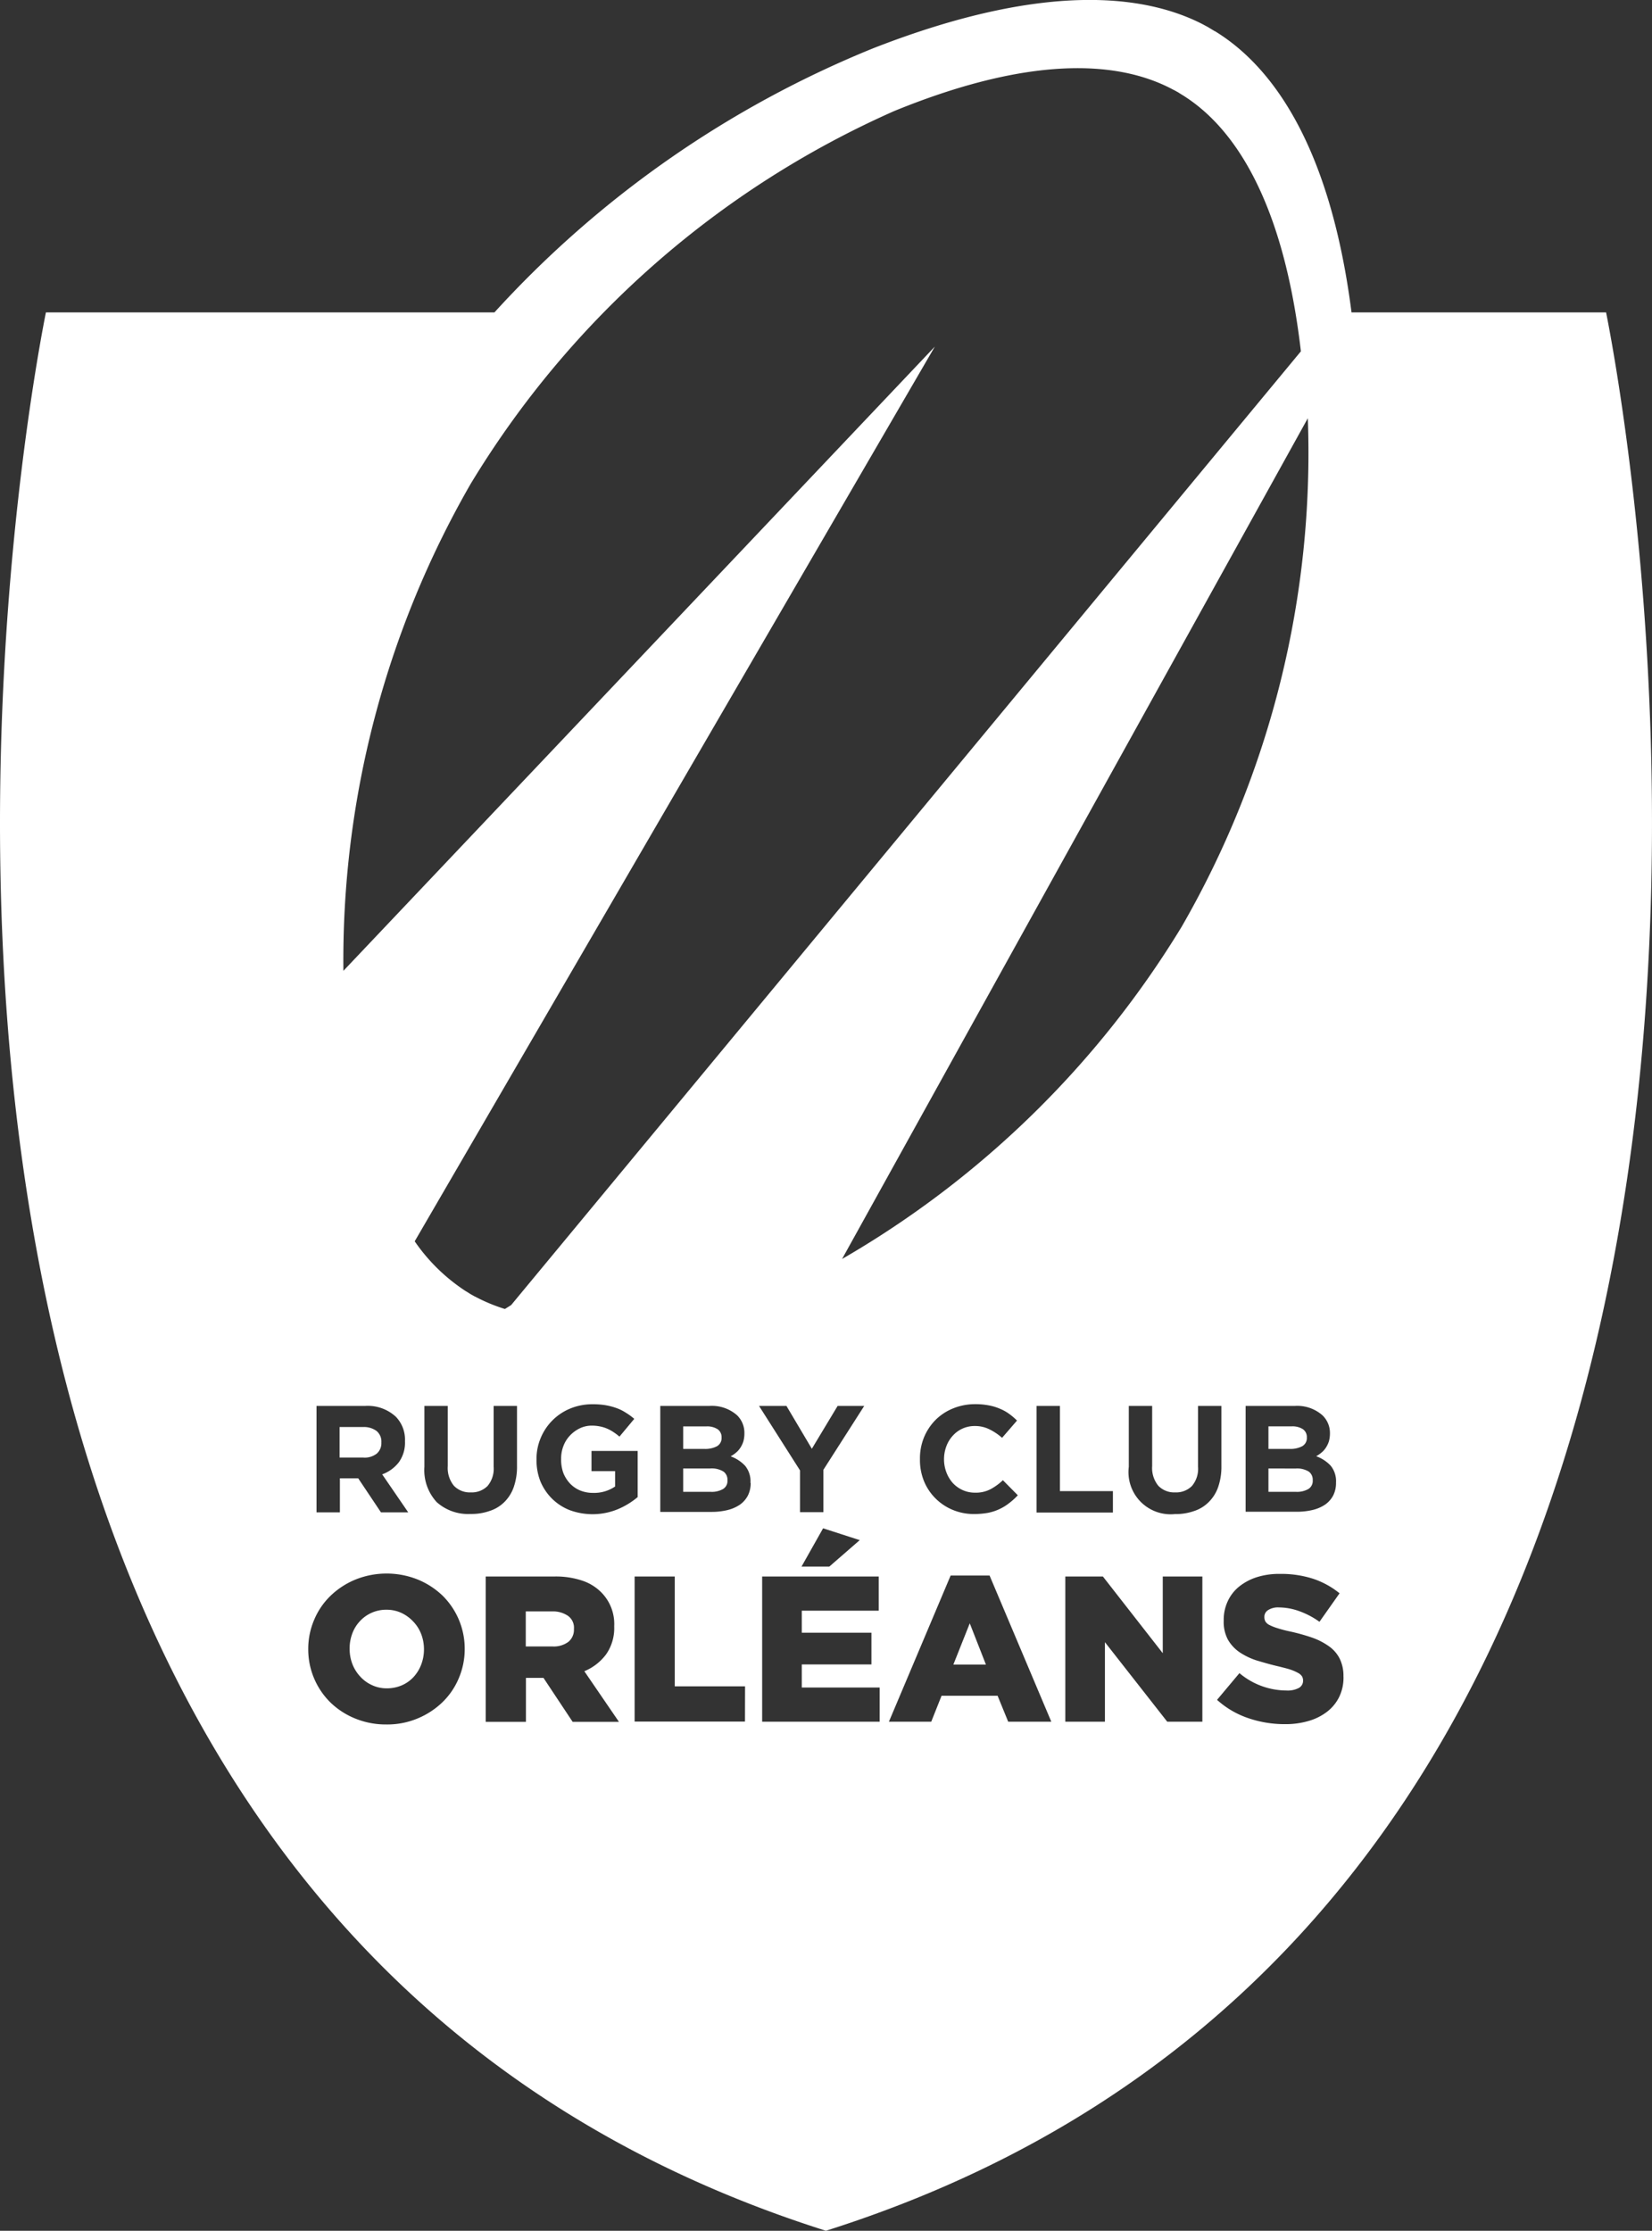 <?xml version="1.0" encoding="UTF-8"?>
<svg xmlns="http://www.w3.org/2000/svg" width="42.421" height="57.28" viewBox="0 0 42.421 57.28">
  <rect x="0" y="0" width="42.421" height="57.28" fill="#333333" stroke="none"/>
  <g id="Exe-logo-RCO-2022-fond-blanc" transform="translate(0.005 0)">
    <path id="Tracé_168" data-name="Tracé 168" d="M51.033,108.21H50.34v.6h.711a.58.58,0,0,0,.314-.073.242.242,0,0,0,.112-.223v-.007a.257.257,0,0,0-.1-.216A.574.574,0,0,0,51.033,108.21Z" transform="translate(-32.802 -70.504)" fill="#fff"></path>
    <path id="Tracé_169" data-name="Tracé 169" d="M51.208,105.619a.238.238,0,0,0,.118-.22v-.007a.245.245,0,0,0-.1-.209.49.49,0,0,0-.293-.073H50.34v.578h.551A.638.638,0,0,0,51.208,105.619Z" transform="translate(-32.802 -68.484)" fill="#fff"></path>
    <path id="Tracé_170" data-name="Tracé 170" d="M70.25,120.679h.836l-.415-1.059Z" transform="translate(-45.774 -77.938)" fill="#fff"></path>
    <path id="Tracé_171" data-name="Tracé 171" d="M39.416,118.74H38.74v.9h.683v0a.629.629,0,0,0,.411-.118.4.4,0,0,0,.143-.321v-.014a.374.374,0,0,0-.15-.331A.685.685,0,0,0,39.416,118.74Z" transform="translate(-25.244 -77.364)" fill="#fff"></path>
    <path id="Tracé_172" data-name="Tracé 172" d="M27.388,118.923a.994.994,0,0,0-.3-.22.9.9,0,0,0-.39-.084.916.916,0,0,0-.686.3.942.942,0,0,0-.192.317,1.082,1.082,0,0,0-.066.383v.01a1.084,1.084,0,0,0,.07.383,1,1,0,0,0,.2.321.917.917,0,0,0,.3.22.875.875,0,0,0,.387.084.953.953,0,0,0,.39-.08.893.893,0,0,0,.3-.216,1,1,0,0,0,.192-.317,1.084,1.084,0,0,0,.07-.383v-.01a1.084,1.084,0,0,0-.07-.383A.953.953,0,0,0,27.388,118.923Z" transform="translate(-16.781 -77.286)" fill="#fff"></path>
    <path id="Tracé_173" data-name="Tracé 173" d="M41.237,8.021H34.7c-.565-4.408-2.112-6.352-3.474-7.2C31.212.815,31.2.8,31.187.8L31.044.714C31,.686,30.95.662,30.9.634L30.86.613c-1.453-.739-4.021-1.1-8.436.624a26.76,26.76,0,0,0-9.732,6.784H1.174c-.5,2.512-7.6,40.512,20.029,49.258C48.836,48.533,41.738,10.534,41.237,8.021ZM34.146,36.8v.007a.733.733,0,0,1-.028.206.684.684,0,0,1-.077.16.553.553,0,0,1-.112.125.941.941,0,0,1-.136.094.94.94,0,0,1,.373.244.626.626,0,0,1,.136.429v.007a.7.7,0,0,1-.073.328.661.661,0,0,1-.206.233.981.981,0,0,1-.324.139,1.728,1.728,0,0,1-.418.045h-1.3V36.1h1.258a.978.978,0,0,1,.714.24A.628.628,0,0,1,34.146,36.8ZM30.34,23.793a24.647,24.647,0,0,1-8.722,8.534L33.578,10.739A24.366,24.366,0,0,1,30.34,23.793Zm-1.767,14.5v.544H26.612V36.1h.6v2.188h1.362ZM24.295,37.8a.876.876,0,0,0,.16.272.782.782,0,0,0,.251.185.757.757,0,0,0,.321.07.817.817,0,0,0,.4-.087,1.467,1.467,0,0,0,.321-.233l.383.387a1.7,1.7,0,0,1-.22.2,1.277,1.277,0,0,1-.544.251,2.062,2.062,0,0,1-.352.031,1.408,1.408,0,0,1-.558-.108,1.359,1.359,0,0,1-.446-.3,1.341,1.341,0,0,1-.293-.446,1.447,1.447,0,0,1-.1-.551v-.007a1.429,1.429,0,0,1,.1-.547,1.392,1.392,0,0,1,.293-.45,1.347,1.347,0,0,1,.45-.3,1.476,1.476,0,0,1,.578-.112,1.773,1.773,0,0,1,.348.031,1.309,1.309,0,0,1,.286.087,1.12,1.12,0,0,1,.237.132,1.587,1.587,0,0,1,.2.171l-.383.443A1.458,1.458,0,0,0,25.4,36.7a.815.815,0,0,0-.373-.084.747.747,0,0,0-.568.251.821.821,0,0,0-.164.272.945.945,0,0,0-.059.331v.007A.945.945,0,0,0,24.295,37.8ZM12.078,12.429A24.122,24.122,0,0,1,22.96,2.85c3.746-1.53,5.924-1.213,7.161-.547.01.007.024.01.035.017.042.024.084.045.122.07s.077.049.118.073l.031.021C31.6,3.244,32.933,5,33.4,9.021l-20.28,24.49-.16.1a4.406,4.406,0,0,1-.749-.31c-.01-.007-.024-.01-.035-.017-.042-.024-.084-.045-.122-.07s-.077-.049-.118-.073l-.031-.021a4.711,4.711,0,0,1-1.261-1.247L24,8.9,8.813,24.928A24.523,24.523,0,0,1,12.078,12.429Zm2.38,25.385a.854.854,0,0,0,.171.275.765.765,0,0,0,.261.181.867.867,0,0,0,.335.063.956.956,0,0,0,.565-.164v-.394h-.606v-.519h1.185v1.185a1.968,1.968,0,0,1-.5.307,1.7,1.7,0,0,1-1.244.028,1.336,1.336,0,0,1-.453-.293,1.368,1.368,0,0,1-.3-.446,1.475,1.475,0,0,1-.1-.561v-.007a1.369,1.369,0,0,1,.108-.547,1.39,1.39,0,0,1,.753-.753,1.471,1.471,0,0,1,.575-.112,1.984,1.984,0,0,1,.335.024,1.629,1.629,0,0,1,.279.073,1.1,1.1,0,0,1,.24.118,1.605,1.605,0,0,1,.22.16l-.38.456a1.544,1.544,0,0,0-.157-.118,1.024,1.024,0,0,0-.16-.087.919.919,0,0,0-.181-.056,1.033,1.033,0,0,0-.216-.021.706.706,0,0,0-.307.07.866.866,0,0,0-.251.185.793.793,0,0,0-.167.268.872.872,0,0,0-.059.331v.007A1,1,0,0,0,14.458,37.814ZM8.119,36.1H9.367a1.062,1.062,0,0,1,.794.279.844.844,0,0,1,.233.624v.007a.858.858,0,0,1-.16.54.952.952,0,0,1-.425.307l.669.976h-.7l-.585-.875h-.47v.875h-.6V36.1Zm3.809,6.241a1.9,1.9,0,0,1-.153.753,1.851,1.851,0,0,1-.422.617,2.036,2.036,0,0,1-.638.415,2.011,2.011,0,0,1-.8.153,2.074,2.074,0,0,1-.8-.153,1.972,1.972,0,0,1-.634-.411,1.913,1.913,0,0,1-.571-1.362v-.01a1.9,1.9,0,0,1,.153-.753,1.851,1.851,0,0,1,.422-.617,2.036,2.036,0,0,1,.638-.415,2.153,2.153,0,0,1,1.6,0,2.032,2.032,0,0,1,.634.411,1.913,1.913,0,0,1,.571,1.362Zm-.718-3.77a1.211,1.211,0,0,1-.317-.909V36.1h.6v1.544a.719.719,0,0,0,.157.505.564.564,0,0,0,.432.171.572.572,0,0,0,.432-.164.682.682,0,0,0,.157-.491V36.1h.6v1.54a1.591,1.591,0,0,1-.084.544,1,1,0,0,1-.24.383.937.937,0,0,1-.38.23,1.392,1.392,0,0,1-.488.077A1.207,1.207,0,0,1,11.21,38.571ZM14.7,44.212l-.749-1.129H13.5v1.129H12.468V40.48h1.756a2.125,2.125,0,0,1,.728.108,1.231,1.231,0,0,1,.484.3,1.153,1.153,0,0,1,.331.868v.01a1.173,1.173,0,0,1-.209.714,1.334,1.334,0,0,1-.558.432l.889,1.3Zm4.425-.007H16.291V40.48h1.031V43.3h1.805Zm.146-6.129a.7.7,0,0,1-.073.328.661.661,0,0,1-.206.233.981.981,0,0,1-.324.139,1.728,1.728,0,0,1-.418.045h-1.3V36.1h1.258a.978.978,0,0,1,.714.24.628.628,0,0,1,.188.463v.007a.733.733,0,0,1-.028.206.683.683,0,0,1-.077.16.553.553,0,0,1-.112.125.941.941,0,0,1-.136.094.94.94,0,0,1,.373.244.626.626,0,0,1,.136.429v.007ZM20.19,36.1l.652,1.1.662-1.1h.683l-1.049,1.641v1.087h-.6V37.755h0L19.486,36.1Zm1.882,3.446-.781.679h-.714l.554-.983Zm.512,4.662H19.566V40.48h2.993v.878H20.584v.565h1.788v.815H20.584v.592h2Zm3.3,0-.272-.666H24.173l-.265.666H22.821l1.585-3.753h1l1.585,3.753Zm4.99,0h-.906l-1.6-2.042v2.042H27.351V40.48h.965l1.537,1.969V40.48H30.87v3.725ZM30.654,38.8a1.406,1.406,0,0,1-.488.077,1.083,1.083,0,0,1-1.185-1.213V36.1h.6v1.544a.719.719,0,0,0,.157.505.564.564,0,0,0,.432.171.572.572,0,0,0,.432-.164.682.682,0,0,0,.157-.491V36.1h.6v1.54a1.591,1.591,0,0,1-.084.544,1,1,0,0,1-.24.383A.937.937,0,0,1,30.654,38.8Zm3.84,4.258a1.127,1.127,0,0,1-.108.509,1.079,1.079,0,0,1-.307.38,1.413,1.413,0,0,1-.474.24,2.088,2.088,0,0,1-.613.084,2.868,2.868,0,0,1-.951-.157,2.28,2.28,0,0,1-.794-.467l.575-.686a1.884,1.884,0,0,0,1.209.446.606.606,0,0,0,.317-.066.209.209,0,0,0,.108-.188v-.01a.213.213,0,0,0-.028-.1.271.271,0,0,0-.1-.087,1.152,1.152,0,0,0-.192-.084c-.08-.028-.185-.052-.31-.084-.2-.045-.383-.1-.554-.15a1.764,1.764,0,0,1-.446-.213.985.985,0,0,1-.3-.324.963.963,0,0,1-.108-.481V41.6a1.125,1.125,0,0,1,.1-.477,1.041,1.041,0,0,1,.286-.376,1.4,1.4,0,0,1,.456-.247,1.893,1.893,0,0,1,.6-.087,2.683,2.683,0,0,1,.854.125,2.154,2.154,0,0,1,.679.373l-.516.732a2.1,2.1,0,0,0-.523-.275,1.56,1.56,0,0,0-.519-.094.469.469,0,0,0-.279.07.2.2,0,0,0-.094.171v.01a.23.23,0,0,0,.028.112.255.255,0,0,0,.1.087,1.234,1.234,0,0,0,.2.08,3.073,3.073,0,0,0,.317.084,5.071,5.071,0,0,1,.578.16,1.731,1.731,0,0,1,.439.226.864.864,0,0,1,.275.321,1,1,0,0,1,.094.45Z" fill="#fff"></path>
    <path id="Tracé_174" data-name="Tracé 174" d="M25.981,105.84a.354.354,0,0,0,.118-.282v-.007a.351.351,0,0,0-.125-.293.546.546,0,0,0-.348-.1h-.6v.784h.61A.5.5,0,0,0,25.981,105.84Z" transform="translate(-16.311 -68.516)" fill="#fff"></path>
    <path id="Tracé_175" data-name="Tracé 175" d="M93.47,105.11v.578h.551a.638.638,0,0,0,.317-.07.238.238,0,0,0,.118-.22v-.007a.245.245,0,0,0-.1-.209.49.49,0,0,0-.293-.073H93.47Z" transform="translate(-60.903 -68.484)" fill="#fff"></path>
    <path id="Tracé_176" data-name="Tracé 176" d="M93.47,108.21v.6h.711a.58.58,0,0,0,.314-.073.242.242,0,0,0,.112-.223v-.007a.257.257,0,0,0-.1-.216.574.574,0,0,0-.338-.08Z" transform="translate(-60.903 -70.504)" fill="#fff"></path>
  </g>
</svg>
